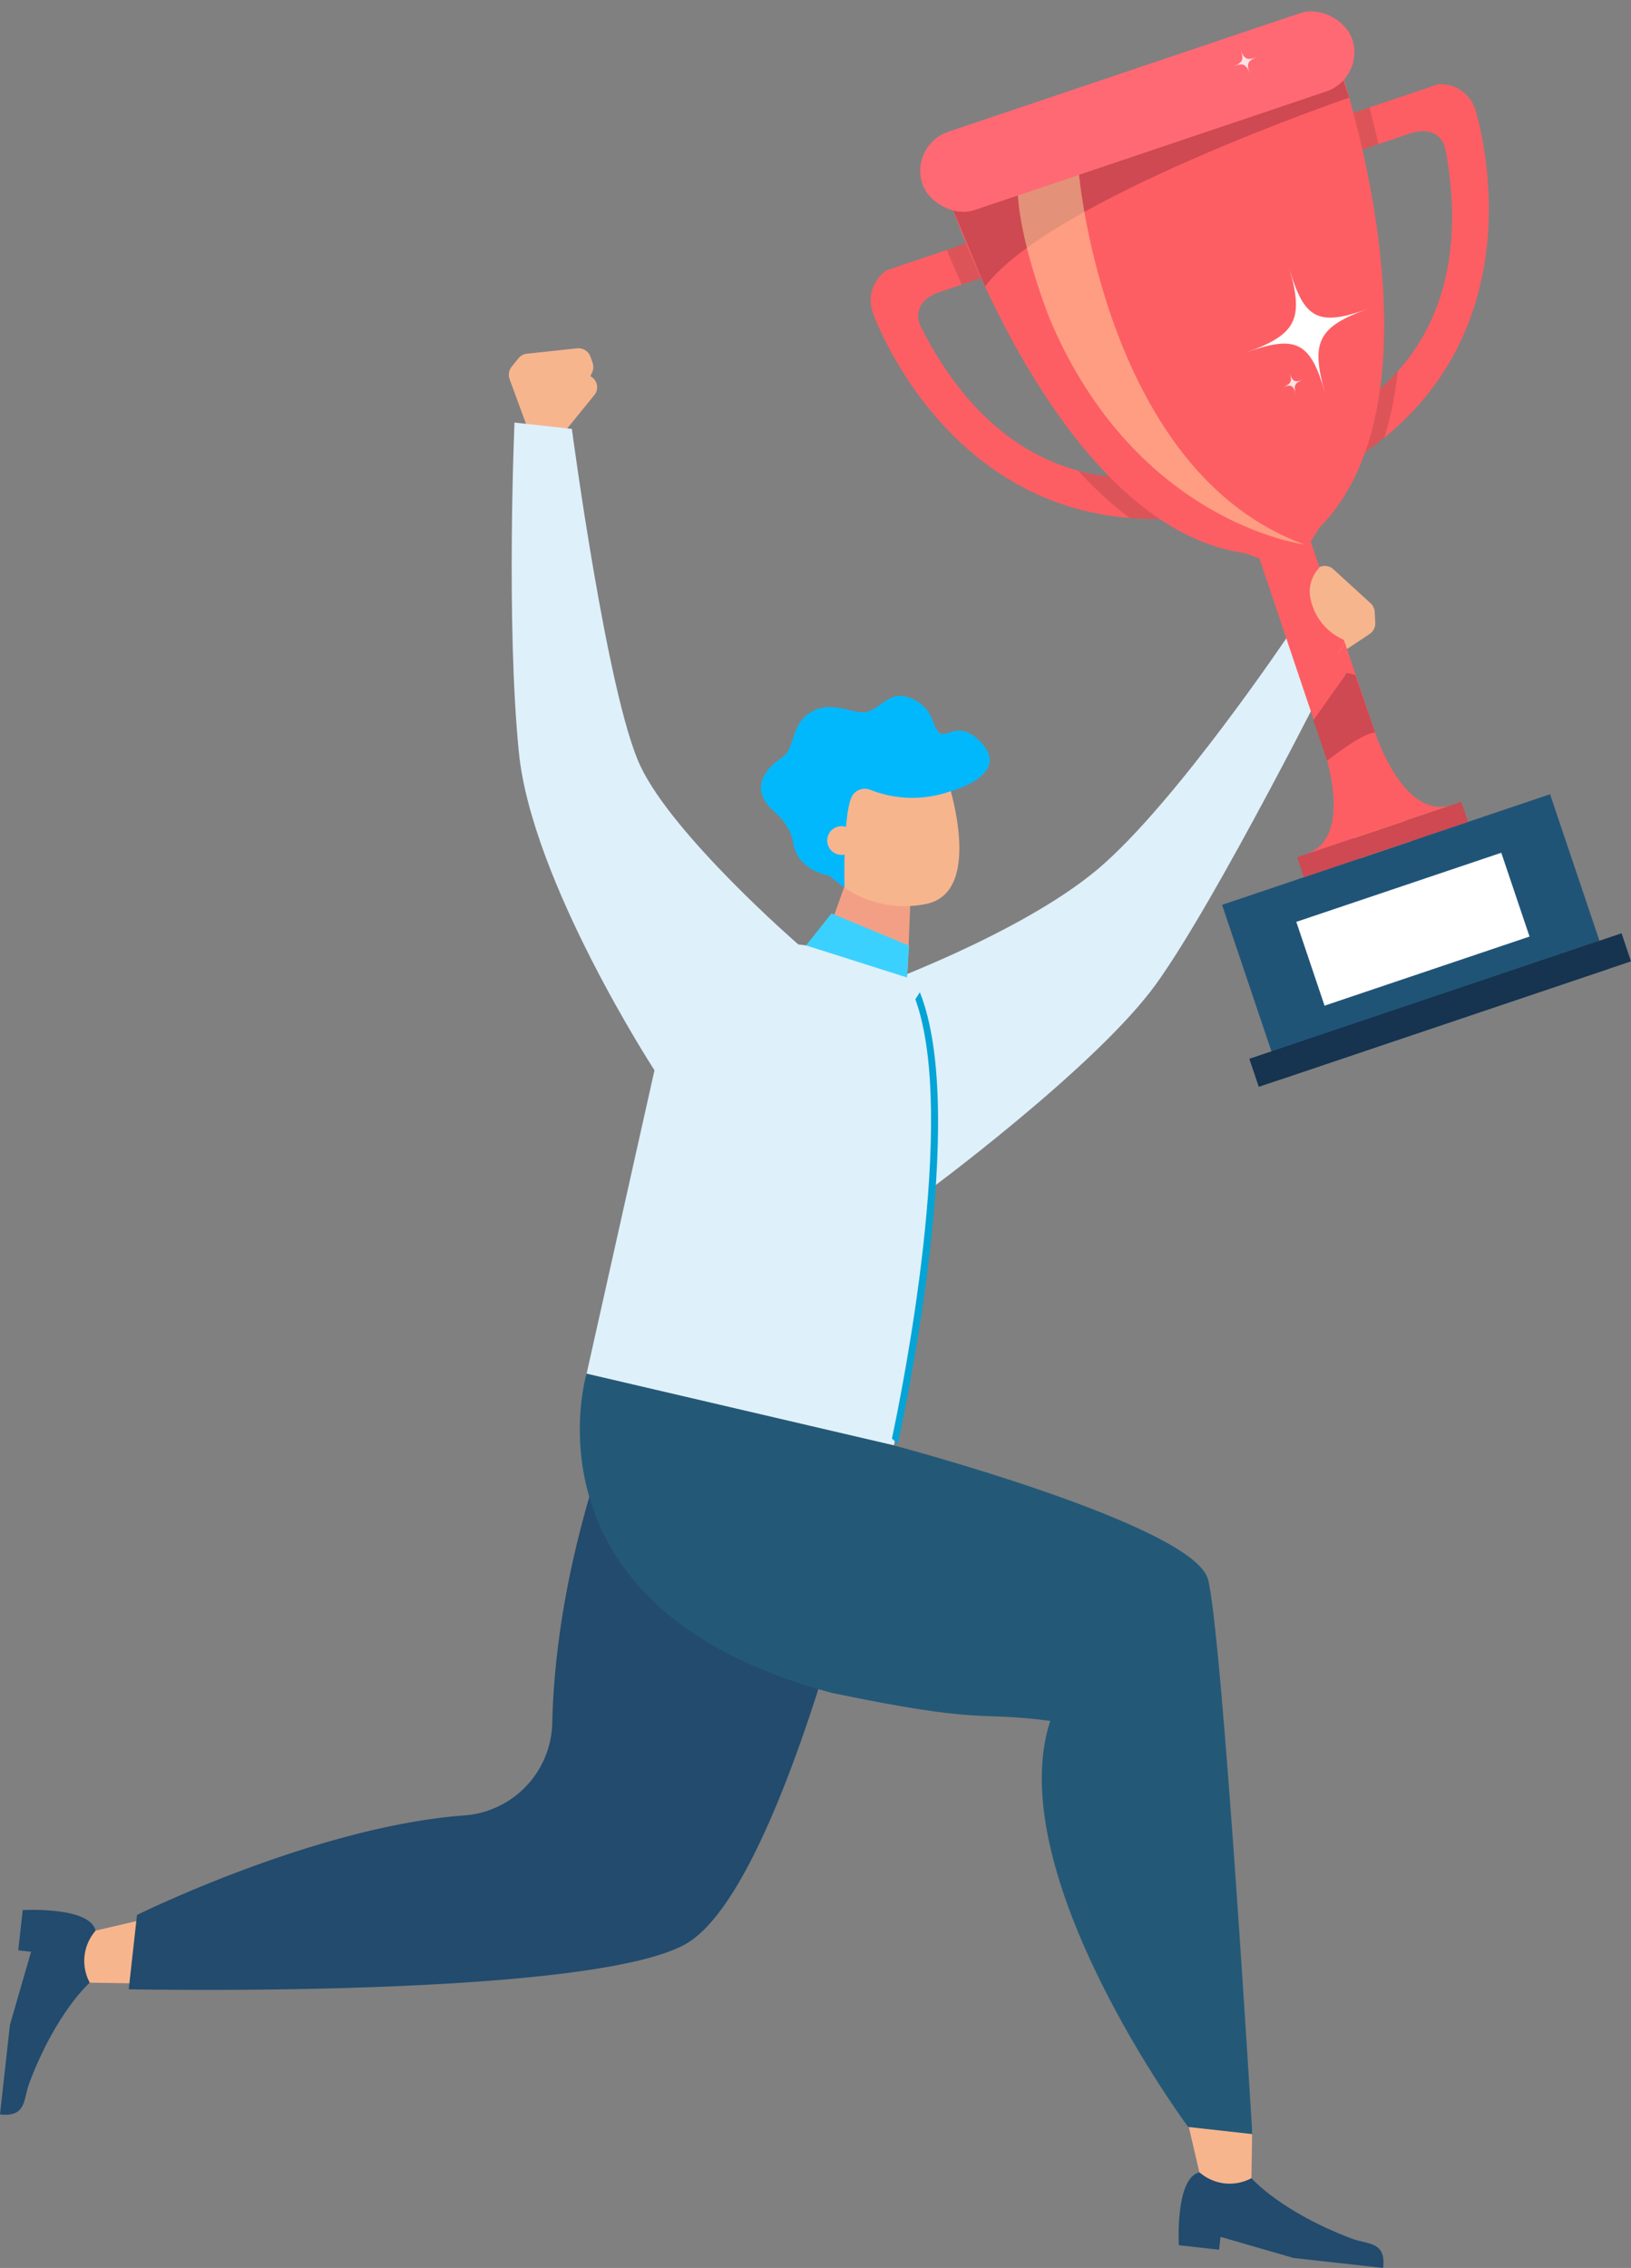 <svg xmlns="http://www.w3.org/2000/svg" width="177.8" height="247.207" viewBox="0 0 177.8 247.207"><rect x="0" y="0" width="177.8" height="247.207" fill="#808080" stroke="none"/><defs><style>.a{fill:#f7b58e;}.b{fill:#f39f85;}.c{fill:#def0fa;}.d{fill:#224b6d;}.e{fill:#05a4d6;}.f{fill:#01b8fc;}.g{fill:#3bd1ff;}.h{fill:#235977;}.i{fill:#ffd454;}.j{fill:#fd5e63;}.k{fill:#205477;}.l{fill:#16334f;}.m{fill:#fff;}.n{fill:#ce4952;}.o{fill:#231f20;opacity:0.15;}.p{fill:#ffe1e3;}.q{fill:#ff6974;}.r{fill:#ffeaa9;opacity:0.45;}</style></defs><g transform="translate(0 -2.374)"><g transform="translate(0 40.335)"><g transform="translate(140.823 23.728)"><path class="a" d="M2046.264,1516.058l4.635-3.074a1.4,1.4,0,0,0,.613-1.228l-.056-1.157a1.4,1.4,0,0,0-.454-.966l-4.047-3.7a1.4,1.4,0,0,0-1.734-.123l-.565.385a1.4,1.4,0,0,0-.582.87l-1.416,6.759Z" transform="translate(-2042.415 -1505.567)"/><path class="b" d="M2041.335,1524.451l-.24-4.912a1.342,1.342,0,0,1,1.58-1.385l2.1.383c.56.1,1.566,3.012,1.566,3.012s-1.858,1.289-2.5-1.47a2.115,2.115,0,0,1-1.071.083,6.022,6.022,0,0,1,1.169,5.9Z" transform="translate(-2041.094 -1516.193)"/></g><path class="c" d="M1794.055,1555.549s-12.916,25.758-19.517,34.9-25.551,23.052-25.551,23.052l-5.585-22.6s16.29-5.819,24.808-13.007,21.021-25.859,21.021-25.859Z" transform="translate(-1648.519 -1521.135)"/><g transform="translate(55.468 0)"><path class="a" d="M1489.989,1360.386l-1.917-5.221a1.4,1.4,0,0,1,.232-1.354l.73-.9a1.4,1.4,0,0,1,.938-.51l5.451-.587a1.4,1.4,0,0,1,1.472.927l.227.645a1.4,1.4,0,0,1-.046,1.046l-2.858,6.287Z" transform="translate(-1487.99 -1351.807)"/><path class="a" d="M1511.615,1372.138l3.1-3.818a1.341,1.341,0,0,0-.454-2.051l-1.922-.935c-.511-.249-3.045,1.5-3.045,1.5s.736,2.139,2.888.3c.152.361.814.7.814.7a6.022,6.022,0,0,0-4.434,4.066Z" transform="translate(-1505.387 -1363.226)"/></g><path class="d" d="M1138.339,2462.747s-3.664,3.166-6.607,10.984c-.648,1.721-.257,3.7-3.179,3.374.417-3.757,1.084-9.765,1.084-9.765l2.306-7.965-1.4-.156.487-4.386s7.309-.425,7.944,2.239Z" transform="translate(-1128.553 -2284.594)"/><path class="a" d="M1193.887,2468.379l-5.208-.078h0a4.993,4.993,0,0,1,.416-5.393l.214-.281,5.355-1.25Z" transform="translate(-1178.893 -2290.148)"/><path class="d" d="M1274.161,2083.277s-8.04,17.258-8.483,37.065a10.342,10.342,0,0,1-9.659,9.982c-16.2,1.226-35.608,10.847-35.608,10.847l-.9,8.095s49.532,1.027,60.535-4.829,20.9-50.946,20.9-50.946Z" transform="translate(-1205.477 -1970.397)"/><path class="c" d="M1531.461,1462.483c10.3,8.593.205,53.287.205,53.287l-33.5-7.815,7.4-33.075s-13.365-20.542-14.781-34.636-.479-35.966-.479-35.966l6.255.694s3.85,29.078,7.47,36.742,17.211,19.448,17.211,19.448Z" transform="translate(-1434.22 -1396.181)"/><g transform="translate(97.231 70.197)"><path class="e" d="M1758.619,1855.329c1.034-4.832,7.2-35.064,2.555-47.879.17-.251.332-.506.492-.763,5.326,13.34-1.663,45.838-2.419,49.243C1759.042,1855.726,1758.829,1855.53,1758.619,1855.329Z" transform="translate(-1758.619 -1806.687)"/></g><g transform="translate(82.951 37.889)"><g transform="translate(6.923 20.742)"><path class="b" d="M1710.944,1737.9l2.186-6.164,7.18,1.619-.293,7.581a1.555,1.555,0,0,1-.167.134A20.805,20.805,0,0,0,1710.944,1737.9Z" transform="translate(-1710.944 -1731.74)"/></g><path class="a" d="M1708.176,1648.765l.8,10.166a1.574,1.574,0,0,1,1.469,1.959,1.909,1.909,0,0,1,.191.745,11.682,11.682,0,0,0,9.13,1.859c6.408-1.414,2.172-13.759,2.172-13.759Z" transform="translate(-1701.68 -1640.828)"/><path class="f" d="M1669.554,1613.006a6.246,6.246,0,0,0-1.711-2.775c-3.736-3.053-.537-5.446.6-6.222,1.257-.858.941-3.173,2.562-4.517,2.476-2.052,4.972-.067,6.585-.413s2.558-2.53,4.946-1.453,2.181,2.934,2.958,3.693,2.1-1.436,4.472.964c3.6,3.651-3.21,5.447-3.21,5.447a12.448,12.448,0,0,1-8.732-.152,1.631,1.631,0,0,0-1.91.525c-1.14,1.655-.917,10.148-.917,10.148l-1.7-1.332S1669.87,1616.419,1669.554,1613.006Z" transform="translate(-1666.083 -1597.331)"/><path class="a" d="M1713.038,1691.564a1.564,1.564,0,1,0,.8-2.063A1.564,1.564,0,0,0,1713.038,1691.564Z" transform="translate(-1705.678 -1675.164)"/></g><path class="g" d="M1709.22,1754.493l-.233,3.463-11-3.492,2.774-3.493Z" transform="translate(-1610.115 -1689.372)"/><path class="d" d="M1969.087,2640.858s3.166,3.665,10.984,6.608c1.721.647,3.7.257,3.374,3.179l-9.765-1.084-7.965-2.305-.156,1.4-4.387-.487s-.425-7.309,2.239-7.945Z" transform="translate(-1832.663 -2441.4)"/><path class="a" d="M1974.717,2606.307l-.078,5.208h0a4.992,4.992,0,0,1-5.394-.417l-.281-.213-1.251-5.355Z" transform="translate(-1838.215 -2412.056)"/><path class="h" d="M1572.4,2083.928s32.685,8.645,34.248,14.608,4.828,60.46,4.828,60.46l-6.991-.776s-20.49-27.586-15.038-44.264c-8.181-1.082-6.941.467-23.867-3.064-34.366-9.168-26.682-34.78-26.682-34.78Z" transform="translate(-1474.958 -1964.339)"/></g><g transform="translate(90.559 13.145) rotate(-11)"><path class="i" d="M3.125,1.217c1,.2,2.042.4,3.067.612l1.217,9.086L7.717,13.2h0l.578,4.305.624,4.656-5.843.783L2.45,18.292l-.578-4.305h0L1.567,11.7h0L.261,1.952.078.591,0,0C.022.126.056.328.1.6,1.011.8,2.044,1.006,3.125,1.217Z" transform="translate(39.019 78.282)"/><path class="j" d="M5.843,0l.5,3.726.388,2.9.715,5.337.121.911v0l.093.684.059.448v0l.153,1.139a1.694,1.694,0,0,1-.8.976,2.849,2.849,0,0,1-.146,3.22c.212.873-.158,1.608-1.454,2.629-.061.047-.127.092-.2.137a6.935,6.935,0,0,1-2.328.7l-.407-3.042-.477-3.563-.387-2.893-.3-2.274L.495,4.472.037,1.058,0,.783,1.17.626Z" transform="translate(35.814 53.584)"/><rect class="k" width="37.736" height="20.078" transform="translate(25.112 94.383) rotate(-7.63)"/><rect class="l" width="42.819" height="3.226" transform="translate(24.831 111.423) rotate(-7.63)"/><rect class="m" width="23.582" height="9.64" transform="translate(32.704 97.749) rotate(-7.63)"/><rect class="n" width="18.881" height="2.309" transform="translate(34.138 90.844) rotate(-7.63)"/><path class="i" d="M.007,0,.023.132C.009.047,0,0,0,0Z" transform="translate(38.992 78.136)"/><path class="j" d="M7.753.976c.956,2.2-.146,3.22-.146,3.22.212.873-.158,1.608-1.454,2.629-.06.047-.127.092-.2.137a6.939,6.939,0,0,1-2.328.7L3.861,9.4l.017.132a.057.057,0,0,1,0,.015c.022.126.057.328.1.6.052.352.112.817.166,1.356C4.477,14.917,4.5,21.372,0,21.974l5.447-.73h0l2.91-.39,2.932-.393,5.409-.725c-4.2.538-5.934-4.894-6.609-8.358-.018-.095-.037-.189-.054-.28l-.57-4.255L8.549,0A1.694,1.694,0,0,1,7.753.976Z" transform="translate(35.138 68.736)"/><path class="j" d="M22.013,3.384S24.895,26.3,5.459,36.7a36.784,36.784,0,0,1-5.4,2.34L0,33.654a20.063,20.063,0,0,0,8.272-3.783C12.958,26.35,17.906,19.659,18.006,7.1c0,0,.085-2.67-3.209-2.451L7.47,5.626,6.78,1.584,18.606,0A3.966,3.966,0,0,1,22.013,3.384Z" transform="translate(46.728 11.079)"/><path class="o" d="M0,3.783A20.062,20.062,0,0,0,8.272,0,37.018,37.018,0,0,1,5.459,6.827a36.786,36.786,0,0,1-5.4,2.34Z" transform="translate(46.728 40.949)"/><path class="o" d="M3.969,0c.084,1.239.155,2.621.2,4.107l-3.48.466L0,.532Z" transform="translate(53.508 12.131)"/><path class="j" d="M30.607,34.364a35.834,35.834,0,0,1-7.332-1.217C3.14,27.538.041,5.746.041,5.746a3.966,3.966,0,0,1,2.4-4.162L14.263,0l.4,4.081-7.327.982C4.1,5.718,4.884,8.272,4.884,8.272c3.09,10.988,8.769,16.247,13.865,18.739a20.5,20.5,0,0,0,10.5,2.144Z" transform="translate(0 17.92)"/><path class="o" d="M4.989,0l.4,4.081-4.5.6C.541,3.237.245,1.885,0,.668Z" transform="translate(9.273 17.92)"/><path class="o" d="M11.857,7.353A35.828,35.828,0,0,1,4.526,6.136,38.793,38.793,0,0,1,0,0,20.5,20.5,0,0,0,10.5,2.144Z" transform="translate(18.749 44.93)"/><path class="j" d="M32.977,52.953l-.647.721a4.869,4.869,0,0,1-3.139,1.594l-.744.075a4.87,4.87,0,0,1-3-.676l-.955-.576C4.628,47.225.027,8.739.027,8.739-.308,6.237,2.541,5.19,2.541,5.19L41.28,0s3.025.26,3.361,2.762C44.641,2.762,50.332,41.1,32.977,52.953Z" transform="translate(10.36 3.128)"/><path class="n" d="M44.81,2.738s-34.2,4.727-42.9,12.641L0,6.112,44.425,0Z" transform="translate(10.703 7.921)"/><path class="m" d="M7.544,13.973C7.043,8.268,5.661,7.181,0,8.047,5.661,7.181,6.819,5.7,6.32,0c.5,5.7,1.883,6.792,7.544,5.926C8.2,6.792,7.043,8.268,7.544,13.973Z" transform="translate(39.237 27.728)"/><path class="p" d="M1.289,2.387C1.2,1.412.967,1.227,0,1.375.967,1.227,1.165.975,1.08,0c.085.975.322,1.16,1.289,1.012C1.4,1.16,1.2,1.412,1.289,2.387Z" transform="translate(42.349 38.878)"/><rect class="q" width="49.451" height="9.002" rx="4.501" transform="translate(7.438 6.566) rotate(-7.63)"/><path class="p" d="M1.125,0c.222,1.14.528,1.347,1.669,1.129-1.141.219-1.347.524-1.125,1.665C1.447,1.653,1.141,1.446,0,1.664,1.141,1.446,1.348,1.14,1.125,0Z" transform="translate(43.726 3.253)"/><path class="r" d="M7.173,0S3.815,32.437,23.631,44.254c0,0-17.593-5.719-22.587-29.407,0,0-1.587-8.24-.847-13.913Z" transform="translate(17.822 13.297)"/><path class="n" d="M.629,9S4.891,6.738,6.354,6.971L5.43.4,4.579,0,0,4.371Z" transform="translate(38.726 72.161)"/></g><path class="a" d="M0,5.536l.283.157a3.717,3.717,0,0,0,3.183.232l.187-.073A6.224,6.224,0,0,0,7.268,1.6h0C7.513.7,6.838-.165,6.049.027L3.936.542A3.216,3.216,0,0,0,1.931,2.128Z" transform="translate(149.319 65.228) rotate(101)"/></g></svg>